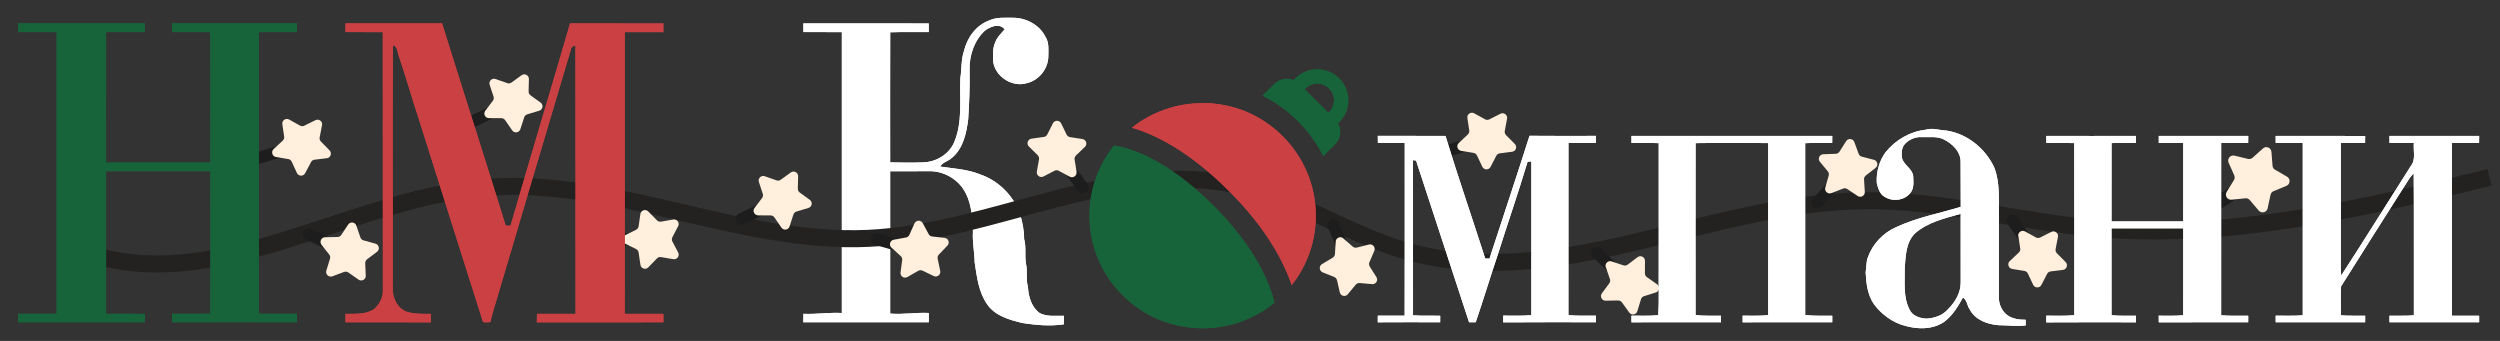 <svg width="110" height="15" viewBox="0 0 110 15" fill="none" xmlns="http://www.w3.org/2000/svg">
<rect x="0" y="0" width="110" height="15" fill="#333333" stroke="none"/>
<path d="M43.517 0.903C43.849 0.744 44.222 0.786 44.578 0.782C45.156 0.784 45.741 1.096 46.002 1.623C46.165 1.878 46.13 2.188 46.127 2.475C46.125 3.025 45.707 3.544 45.17 3.662C44.538 3.848 43.796 3.378 43.702 2.723C43.69 2.438 43.667 2.14 43.787 1.873C43.867 1.641 44.05 1.472 44.205 1.289C43.973 1.002 43.572 1.167 43.33 1.353C42.853 1.797 42.642 2.465 42.661 3.106C42.674 3.824 42.648 4.541 42.6 5.257C42.522 5.865 42.381 6.533 41.884 6.945C41.727 7.097 41.477 7.13 41.367 7.329C41.957 7.417 42.564 7.445 43.123 7.672C43.94 7.951 44.609 8.62 44.884 9.439C44.993 9.788 45.063 10.151 45.061 10.518C45.16 10.867 45.084 11.234 45.14 11.589C45.224 11.926 45.129 12.281 45.229 12.617C45.253 13.046 45.383 13.523 45.755 13.781C46.085 13.946 46.461 13.886 46.816 13.895C46.813 14.02 46.813 14.144 46.812 14.269C46.209 14.362 45.594 14.305 44.995 14.214C44.421 14.077 43.779 13.9 43.43 13.382C43.055 12.843 42.981 12.168 42.884 11.536C42.879 11.09 42.78 10.65 42.809 10.202C42.788 9.55 42.748 8.85 42.368 8.293C42.029 7.805 41.432 7.506 40.837 7.534C40.281 7.537 39.725 7.534 39.168 7.535C39.166 9.623 39.166 11.711 39.168 13.798C39.736 13.848 40.298 13.74 40.867 13.771C40.865 13.907 40.865 14.043 40.865 14.18C39.026 14.179 37.185 14.179 35.345 14.18C35.347 14.056 35.349 13.931 35.352 13.808C35.917 13.836 36.476 13.74 37.041 13.772C37.039 9.653 37.039 5.534 37.041 1.415C36.477 1.409 35.914 1.414 35.351 1.412C35.349 1.284 35.349 1.157 35.348 1.029C37.187 1.031 39.026 1.026 40.865 1.032C40.865 1.158 40.864 1.284 40.865 1.41C40.299 1.419 39.734 1.4 39.17 1.421C39.164 3.329 39.166 5.237 39.168 7.144C39.652 7.158 40.138 7.162 40.622 7.144C41.18 7.13 41.737 6.804 41.971 6.287C42.365 5.392 42.218 4.39 42.255 3.44C42.318 3.048 42.284 2.643 42.41 2.261C42.545 1.672 42.937 1.118 43.517 0.903Z" fill="white"/>
<path d="M43.517 0.903C43.849 0.744 44.222 0.786 44.578 0.782C45.156 0.784 45.741 1.096 46.002 1.623C46.165 1.878 46.13 2.188 46.127 2.475C46.125 3.025 45.707 3.544 45.17 3.662C44.538 3.848 43.796 3.378 43.702 2.723C43.69 2.438 43.667 2.14 43.787 1.873C43.867 1.641 44.05 1.472 44.205 1.289C43.973 1.002 43.572 1.167 43.33 1.353C42.853 1.797 42.642 2.465 42.661 3.106C42.674 3.824 42.648 4.541 42.6 5.257C42.522 5.865 42.381 6.533 41.884 6.945C41.727 7.097 41.477 7.13 41.367 7.329C41.957 7.417 42.564 7.445 43.123 7.672C43.94 7.951 44.609 8.62 44.884 9.439C44.993 9.788 45.063 10.151 45.061 10.518C45.16 10.867 45.084 11.234 45.14 11.589C45.224 11.926 45.129 12.281 45.229 12.617C45.253 13.046 45.383 13.523 45.755 13.781C46.085 13.946 46.461 13.886 46.816 13.895C46.813 14.02 46.813 14.144 46.812 14.269C46.209 14.362 45.594 14.305 44.995 14.214C44.421 14.077 43.779 13.9 43.43 13.382C43.055 12.843 42.981 12.168 42.884 11.536C42.879 11.09 42.78 10.65 42.809 10.202C42.788 9.55 42.748 8.85 42.368 8.293C42.029 7.805 41.432 7.506 40.837 7.534C40.281 7.537 39.725 7.534 39.168 7.535C39.166 9.623 39.166 11.711 39.168 13.798C39.736 13.848 40.298 13.74 40.867 13.771C40.865 13.907 40.865 14.043 40.865 14.18C39.026 14.179 37.185 14.179 35.345 14.18C35.347 14.056 35.349 13.931 35.352 13.808C35.917 13.836 36.476 13.74 37.041 13.772C37.039 9.653 37.039 5.534 37.041 1.415C36.477 1.409 35.914 1.414 35.351 1.412C35.349 1.284 35.349 1.157 35.348 1.029C37.187 1.031 39.026 1.026 40.865 1.032C40.865 1.158 40.864 1.284 40.865 1.41C40.299 1.419 39.734 1.4 39.17 1.421C39.164 3.329 39.166 5.237 39.168 7.144C39.652 7.158 40.138 7.162 40.622 7.144C41.18 7.13 41.737 6.804 41.971 6.287C42.365 5.392 42.218 4.39 42.255 3.44C42.318 3.048 42.284 2.643 42.41 2.261C42.545 1.672 42.937 1.118 43.517 0.903Z" fill="white"/>
<path d="M12.752 6.81L12.602 6.306L11.326 6.687C11.186 6.728 11.106 6.875 11.149 7.012C11.19 7.152 11.337 7.232 11.474 7.189L12.75 6.809L12.752 6.81Z" fill="#1E1D1D"/>
<g style="mix-blend-mode:screen">
<path d="M12.144 6.907L12.685 6.999C12.751 7.01 12.806 7.052 12.835 7.113L13.064 7.611C13.135 7.764 13.35 7.769 13.427 7.621L13.684 7.135C13.712 7.074 13.77 7.035 13.837 7.027L14.381 6.961C14.548 6.941 14.618 6.739 14.502 6.619L14.119 6.226C14.072 6.178 14.052 6.11 14.065 6.045L14.169 5.507C14.203 5.342 14.032 5.213 13.882 5.287L13.389 5.53C13.33 5.56 13.259 5.559 13.2 5.526L12.722 5.259C12.576 5.178 12.399 5.299 12.423 5.466L12.503 6.008C12.514 6.075 12.489 6.14 12.441 6.187L12.039 6.56C11.916 6.673 11.978 6.88 12.143 6.909L12.144 6.907Z" fill="#FFEFDC"/>
</g>
<path d="M3.633 11.059C9.327 13.135 15.265 8.771 21.303 8.256C26.987 7.772 32.503 10.751 38.2 10.488C43.727 10.231 49.099 6.938 54.495 8.156C57.092 8.742 59.361 10.329 61.922 11.057C68.453 12.912 75.192 8.926 81.981 8.832C85.433 8.784 88.814 9.749 92.253 10.052C98.07 10.565 103.868 9.182 109.543 7.808" stroke="#232221" stroke-width="0.75" stroke-miterlimit="10"/>
<path d="M14.662 11.103L14.887 10.628L13.682 10.06C13.552 9.998 13.394 10.054 13.333 10.184C13.271 10.315 13.327 10.473 13.458 10.534L14.662 11.103Z" fill="#1E1D1D"/>
<g style="mix-blend-mode:screen">
<path d="M14.145 10.769L14.485 11.199C14.528 11.251 14.539 11.32 14.52 11.383L14.359 11.908C14.309 12.069 14.466 12.215 14.624 12.158L15.139 11.965C15.2 11.942 15.271 11.952 15.325 11.988L15.774 12.303C15.913 12.399 16.101 12.298 16.093 12.129L16.07 11.581C16.068 11.514 16.097 11.45 16.151 11.41L16.589 11.08C16.723 10.978 16.683 10.769 16.522 10.722L15.993 10.575C15.93 10.557 15.878 10.509 15.857 10.446L15.678 9.927C15.624 9.768 15.411 9.741 15.319 9.881L15.016 10.338C14.979 10.394 14.918 10.428 14.85 10.428L14.303 10.438C14.136 10.44 14.043 10.634 14.147 10.767L14.145 10.769Z" fill="#FFEFDC"/>
</g>
<path d="M33.938 9.279L33.706 8.809L32.513 9.4C32.382 9.466 32.33 9.623 32.394 9.752C32.459 9.883 32.616 9.934 32.745 9.871L33.938 9.279Z" fill="#1E1D1D"/>
<g style="mix-blend-mode:screen">
<path d="M33.354 9.477H33.904C33.971 9.477 34.032 9.51 34.071 9.563L34.382 10.015C34.478 10.153 34.689 10.123 34.741 9.963L34.91 9.441C34.931 9.377 34.981 9.327 35.045 9.308L35.571 9.15C35.732 9.102 35.767 8.891 35.632 8.793L35.189 8.472C35.135 8.434 35.104 8.37 35.104 8.303L35.118 7.756C35.121 7.589 34.931 7.489 34.797 7.587L34.353 7.909C34.299 7.948 34.23 7.959 34.167 7.936L33.65 7.754C33.492 7.698 33.339 7.848 33.391 8.007L33.562 8.528C33.583 8.591 33.571 8.661 33.531 8.714L33.199 9.15C33.097 9.283 33.193 9.475 33.36 9.475L33.354 9.477Z" fill="#FFEFDC"/>
</g>
<path d="M22.09 5.001L21.858 4.531L20.665 5.122C20.534 5.188 20.483 5.345 20.546 5.474C20.611 5.604 20.769 5.656 20.897 5.593L22.09 5.001Z" fill="#1E1D1D"/>
<g style="mix-blend-mode:screen">
<path d="M21.508 5.199H22.058C22.125 5.199 22.186 5.232 22.225 5.286L22.536 5.737C22.632 5.875 22.843 5.845 22.895 5.685L23.064 5.163C23.086 5.099 23.136 5.049 23.199 5.03L23.725 4.872C23.887 4.824 23.921 4.613 23.787 4.515L23.343 4.194C23.289 4.156 23.259 4.093 23.259 4.025L23.272 3.478C23.276 3.311 23.086 3.211 22.951 3.309L22.507 3.631C22.453 3.67 22.384 3.681 22.321 3.658L21.804 3.476C21.647 3.42 21.493 3.57 21.545 3.729L21.716 4.25C21.737 4.313 21.726 4.383 21.685 4.436L21.353 4.872C21.251 5.005 21.347 5.199 21.514 5.197L21.508 5.199Z" fill="#FFEFDC"/>
</g>
<path d="M28.105 10.796V10.271L26.772 10.273C26.626 10.273 26.509 10.39 26.511 10.536C26.511 10.682 26.628 10.799 26.774 10.799H28.105V10.796Z" fill="#1E1D1D"/>
<g style="mix-blend-mode:screen">
<path d="M27.495 10.715L27.986 10.957C28.046 10.986 28.088 11.043 28.098 11.108L28.179 11.652C28.204 11.817 28.407 11.885 28.524 11.764L28.907 11.37C28.953 11.322 29.02 11.301 29.085 11.312L29.627 11.404C29.792 11.433 29.919 11.258 29.84 11.11L29.585 10.626C29.554 10.567 29.554 10.498 29.585 10.438L29.838 9.952C29.917 9.804 29.79 9.629 29.625 9.658L29.085 9.752C29.02 9.764 28.953 9.743 28.907 9.695L28.523 9.303C28.405 9.184 28.202 9.249 28.177 9.416L28.098 9.96C28.088 10.025 28.048 10.083 27.986 10.111L27.495 10.355C27.345 10.43 27.345 10.646 27.495 10.719V10.715Z" fill="#FFEFDC"/>
</g>
<path d="M39.789 11.142L39.933 10.637L38.652 10.272C38.512 10.231 38.368 10.312 38.327 10.452C38.287 10.592 38.368 10.737 38.508 10.777L39.789 11.142Z" fill="#1E1D1D"/>
<g style="mix-blend-mode:screen">
<path d="M39.225 10.898L39.632 11.267C39.682 11.311 39.705 11.378 39.697 11.444L39.624 11.987C39.601 12.154 39.78 12.273 39.926 12.189L40.402 11.916C40.46 11.883 40.531 11.88 40.59 11.908L41.084 12.145C41.236 12.218 41.405 12.085 41.37 11.92L41.257 11.384C41.244 11.319 41.263 11.251 41.309 11.203L41.687 10.806C41.803 10.685 41.73 10.483 41.562 10.466L41.017 10.406C40.952 10.399 40.892 10.36 40.861 10.3L40.6 9.818C40.519 9.67 40.306 9.678 40.237 9.832L40.012 10.333C39.985 10.395 39.93 10.437 39.864 10.45L39.325 10.548C39.159 10.579 39.1 10.785 39.225 10.898Z" fill="#FFEFDC"/>
</g>
<path d="M58.932 11.225L59.417 11.022L58.906 9.793C58.849 9.659 58.697 9.595 58.563 9.652C58.429 9.708 58.365 9.86 58.421 9.994L58.933 11.223L58.932 11.225Z" fill="#1E1D1D"/>
<g style="mix-blend-mode:screen">
<path d="M58.773 10.631L58.737 11.179C58.732 11.245 58.696 11.305 58.638 11.339L58.168 11.621C58.024 11.707 58.042 11.922 58.197 11.984L58.706 12.187C58.768 12.213 58.813 12.265 58.829 12.33L58.951 12.864C58.989 13.028 59.197 13.078 59.303 12.947L59.653 12.525C59.696 12.475 59.761 12.448 59.828 12.453L60.373 12.502C60.54 12.518 60.652 12.334 60.562 12.192L60.269 11.728C60.234 11.671 60.228 11.602 60.254 11.54L60.47 11.035C60.535 10.881 60.397 10.719 60.234 10.759L59.702 10.894C59.637 10.91 59.569 10.894 59.519 10.85L59.105 10.489C58.979 10.378 58.782 10.462 58.77 10.628L58.773 10.631Z" fill="#FFEFDC"/>
</g>
<path d="M71.035 12.249L71.403 11.874L70.456 10.939C70.353 10.837 70.188 10.837 70.086 10.941C69.984 11.045 69.984 11.21 70.088 11.312L71.035 12.247V12.249Z" fill="#1E1D1D"/>
<g style="mix-blend-mode:screen">
<path d="M70.658 11.761L70.837 12.28C70.858 12.343 70.848 12.412 70.808 12.466L70.483 12.908C70.383 13.043 70.483 13.235 70.65 13.231L71.198 13.221C71.265 13.221 71.327 13.252 71.367 13.306L71.686 13.751C71.784 13.888 71.995 13.853 72.043 13.692L72.203 13.167C72.222 13.104 72.272 13.054 72.335 13.033L72.858 12.868C73.017 12.818 73.05 12.604 72.912 12.508L72.462 12.193C72.408 12.155 72.376 12.094 72.376 12.026L72.379 11.477C72.379 11.31 72.189 11.214 72.055 11.314L71.617 11.644C71.563 11.684 71.494 11.696 71.43 11.675L70.91 11.502C70.75 11.448 70.6 11.602 70.654 11.759L70.658 11.761Z" fill="#FFEFDC"/>
</g>
<path d="M64.903 6.539L64.749 6.038L63.475 6.428C63.337 6.47 63.258 6.618 63.301 6.756C63.343 6.894 63.491 6.973 63.629 6.931L64.903 6.541V6.539Z" fill="#1E1D1D"/>
<g style="mix-blend-mode:screen">
<path d="M64.296 6.639L64.838 6.727C64.903 6.739 64.96 6.781 64.987 6.841L65.222 7.336C65.293 7.488 65.508 7.492 65.585 7.342L65.837 6.854C65.867 6.795 65.925 6.754 65.99 6.747L66.534 6.677C66.701 6.656 66.77 6.453 66.651 6.333L66.265 5.944C66.219 5.895 66.198 5.828 66.209 5.763L66.311 5.223C66.342 5.058 66.171 4.929 66.021 5.004L65.531 5.252C65.472 5.283 65.4 5.281 65.343 5.248L64.862 4.985C64.715 4.904 64.54 5.027 64.565 5.194L64.647 5.736C64.657 5.801 64.634 5.869 64.586 5.915L64.186 6.291C64.063 6.406 64.127 6.612 64.292 6.639H64.296Z" fill="#FFEFDC"/>
</g>
<path d="M81.053 8.1L80.665 7.748L79.77 8.734C79.673 8.841 79.681 9.009 79.788 9.106C79.895 9.203 80.062 9.195 80.16 9.088L81.055 8.101L81.053 8.1Z" fill="#1E1D1D"/>
<g style="mix-blend-mode:screen">
<path d="M80.584 8.498L81.095 8.297C81.157 8.273 81.228 8.28 81.281 8.317L81.736 8.623C81.875 8.717 82.062 8.611 82.051 8.443L82.018 7.895C82.014 7.828 82.043 7.763 82.095 7.723L82.527 7.386C82.659 7.282 82.615 7.072 82.451 7.031L81.92 6.893C81.856 6.875 81.803 6.828 81.78 6.766L81.591 6.25C81.533 6.093 81.32 6.07 81.23 6.211L80.936 6.674C80.9 6.731 80.838 6.766 80.772 6.767L80.225 6.787C80.056 6.793 79.969 6.988 80.075 7.117L80.425 7.54C80.466 7.591 80.481 7.66 80.463 7.725L80.313 8.253C80.266 8.414 80.426 8.559 80.581 8.497L80.584 8.498Z" fill="#FFEFDC"/>
</g>
<path d="M89.091 10.938L89.522 10.637L88.758 9.545C88.675 9.427 88.512 9.398 88.392 9.48C88.274 9.563 88.245 9.727 88.327 9.847L89.091 10.938Z" fill="#1E1D1D"/>
<g style="mix-blend-mode:screen">
<path d="M88.808 10.392L88.89 10.934C88.901 10.999 88.876 11.066 88.829 11.111L88.43 11.486C88.306 11.601 88.37 11.806 88.535 11.833L89.076 11.922C89.141 11.933 89.197 11.976 89.226 12.035L89.459 12.531C89.53 12.682 89.744 12.686 89.822 12.538L90.072 12.051C90.102 11.991 90.16 11.951 90.226 11.943L90.769 11.875C90.936 11.854 91.006 11.651 90.888 11.53L90.501 11.141C90.454 11.094 90.434 11.026 90.447 10.96L90.55 10.421C90.581 10.257 90.41 10.127 90.259 10.203L89.769 10.45C89.709 10.48 89.639 10.478 89.58 10.447L89.1 10.182C88.953 10.102 88.777 10.225 88.802 10.391L88.808 10.392Z" fill="#FFEFDC"/>
</g>
<path d="M98.809 8.502L98.497 8.006L97.243 8.795C97.106 8.88 97.065 9.062 97.151 9.199C97.236 9.335 97.418 9.376 97.555 9.291L98.809 8.502Z" fill="#1E1D1D"/>
<g style="mix-blend-mode:screen">
<path d="M98.187 8.787L98.794 8.725C98.867 8.716 98.942 8.746 98.989 8.802L99.384 9.265C99.506 9.406 99.737 9.349 99.775 9.167L99.903 8.571C99.918 8.498 99.97 8.438 100.038 8.411L100.602 8.178C100.775 8.107 100.79 7.868 100.63 7.774L100.102 7.468C100.038 7.432 99.995 7.366 99.991 7.291L99.944 6.682C99.929 6.496 99.709 6.406 99.57 6.532L99.115 6.94C99.059 6.989 98.984 7.009 98.912 6.992L98.318 6.848C98.136 6.806 97.984 6.987 98.059 7.158L98.307 7.716C98.337 7.784 98.332 7.861 98.292 7.925L97.974 8.445C97.875 8.603 98.003 8.806 98.189 8.787H98.187Z" fill="#FFEFDC"/>
</g>
<path d="M47.082 7.02L46.654 7.325L47.428 8.408C47.512 8.525 47.677 8.554 47.795 8.468C47.913 8.384 47.941 8.219 47.855 8.101L47.079 7.02L47.082 7.02Z" fill="#1E1D1D"/>
<g style="mix-blend-mode:screen">
<path d="M47.371 7.563L47.282 7.023C47.272 6.957 47.295 6.89 47.341 6.843L47.736 6.463C47.858 6.347 47.792 6.142 47.626 6.117L47.084 6.034C47.018 6.026 46.962 5.982 46.931 5.923L46.691 5.429C46.618 5.278 46.404 5.277 46.328 5.425L46.082 5.915C46.053 5.975 45.995 6.016 45.928 6.025L45.385 6.101C45.22 6.124 45.151 6.328 45.27 6.445L45.66 6.83C45.706 6.876 45.729 6.944 45.717 7.01L45.621 7.55C45.592 7.715 45.765 7.843 45.912 7.765L46.399 7.513C46.458 7.483 46.529 7.483 46.587 7.516L47.07 7.775C47.219 7.853 47.393 7.73 47.365 7.563L47.371 7.563Z" fill="#FFEFDC"/>
</g>
<path d="M0.79 1.028C2.65 1.03 4.509 1.027 6.368 1.03C6.367 1.156 6.367 1.284 6.367 1.411C5.801 1.411 5.234 1.411 4.668 1.411C4.668 3.325 4.67 5.239 4.667 7.153C6.196 7.148 7.725 7.158 9.255 7.148C9.26 5.238 9.262 3.326 9.254 1.416C8.692 1.406 8.13 1.413 7.568 1.412C7.569 1.284 7.569 1.156 7.569 1.028C9.4 1.029 11.231 1.03 13.062 1.028C13.061 1.155 13.061 1.283 13.062 1.411C12.503 1.413 11.944 1.405 11.386 1.416C11.383 5.544 11.384 9.673 11.386 13.802C11.944 13.814 12.503 13.805 13.061 13.807C13.061 13.931 13.061 14.056 13.063 14.181C11.232 14.176 9.4 14.177 7.568 14.181C7.569 14.056 7.569 13.931 7.569 13.807C8.131 13.805 8.693 13.813 9.255 13.802C9.262 11.713 9.258 9.624 9.257 7.534C7.727 7.533 6.197 7.536 4.667 7.533C4.669 9.624 4.669 11.716 4.667 13.808C5.233 13.807 5.8 13.807 6.367 13.809C6.367 13.931 6.368 14.056 6.369 14.179C4.509 14.177 2.65 14.178 0.791 14.179C0.793 14.055 0.794 13.931 0.795 13.807C1.361 13.806 1.926 13.811 2.492 13.805C2.49 9.675 2.49 5.544 2.492 1.414C1.926 1.407 1.361 1.414 0.796 1.41C0.794 1.283 0.793 1.155 0.79 1.028Z" fill="#17643A"/>
<path d="M0.79 1.028C2.65 1.03 4.509 1.027 6.368 1.03C6.367 1.156 6.367 1.284 6.367 1.411C5.801 1.411 5.234 1.411 4.668 1.411C4.668 3.325 4.67 5.239 4.667 7.153C6.196 7.148 7.725 7.158 9.255 7.148C9.26 5.238 9.262 3.326 9.254 1.416C8.692 1.406 8.13 1.413 7.568 1.412C7.569 1.284 7.569 1.156 7.569 1.028C9.4 1.029 11.231 1.03 13.062 1.028C13.061 1.155 13.061 1.283 13.062 1.411C12.503 1.413 11.944 1.405 11.386 1.416C11.383 5.544 11.384 9.673 11.386 13.802C11.944 13.814 12.503 13.805 13.061 13.807C13.061 13.931 13.061 14.056 13.063 14.181C11.232 14.176 9.4 14.177 7.568 14.181C7.569 14.056 7.569 13.931 7.569 13.807C8.131 13.805 8.693 13.813 9.255 13.802C9.262 11.713 9.258 9.624 9.257 7.534C7.727 7.533 6.197 7.536 4.667 7.533C4.669 9.624 4.669 11.716 4.667 13.808C5.233 13.807 5.8 13.807 6.367 13.809C6.367 13.931 6.368 14.056 6.369 14.179C4.509 14.177 2.65 14.178 0.791 14.179C0.793 14.055 0.794 13.931 0.795 13.807C1.361 13.806 1.926 13.811 2.492 13.805C2.49 9.675 2.49 5.544 2.492 1.414C1.926 1.407 1.361 1.414 0.796 1.41C0.794 1.283 0.793 1.155 0.79 1.028Z" fill="#17643A"/>
<path d="M15.198 1.029C16.616 1.03 18.033 1.033 19.45 1.028C20.376 3.997 21.332 6.958 22.252 9.929C22.322 9.929 22.393 9.929 22.464 9.93C23.324 6.959 24.219 3.999 25.084 1.03C26.453 1.032 27.821 1.029 29.19 1.032C29.189 1.158 29.189 1.285 29.189 1.413C28.622 1.413 28.056 1.413 27.49 1.413C27.489 5.545 27.491 9.678 27.488 13.811C28.055 13.809 28.622 13.81 29.189 13.81C29.189 13.934 29.189 14.058 29.19 14.181C27.334 14.18 25.477 14.178 23.62 14.182C23.624 14.058 23.625 13.933 23.627 13.809C24.192 13.812 24.759 13.808 25.325 13.81C25.32 9.87 25.33 5.929 25.32 1.989C25.236 2.032 25.124 2.058 25.121 2.172C24.068 5.717 23.011 9.26 21.965 12.807C21.832 13.262 21.682 13.713 21.576 14.175C21.468 14.165 21.347 14.216 21.25 14.157C20.333 11.256 19.406 8.358 18.497 5.454C18.169 4.464 17.885 3.461 17.551 2.474C17.482 2.299 17.506 2.055 17.291 1.989C17.265 5.552 17.288 9.117 17.28 12.681C17.262 13.11 17.491 13.578 17.914 13.725C18.253 13.819 18.608 13.814 18.957 13.809C18.956 13.933 18.957 14.058 18.959 14.183C17.706 14.177 16.453 14.181 15.2 14.181C15.2 14.058 15.201 13.934 15.201 13.811C15.623 13.8 16.098 13.852 16.462 13.597C16.684 13.4 16.851 13.113 16.846 12.81C16.843 9.011 16.848 5.212 16.843 1.414C16.296 1.411 15.749 1.415 15.203 1.411C15.201 1.284 15.2 1.156 15.198 1.029Z" fill="#CB4042"/>
<path d="M15.198 1.029C16.616 1.03 18.033 1.033 19.45 1.028C20.376 3.997 21.332 6.958 22.252 9.929C22.322 9.929 22.393 9.929 22.464 9.93C23.324 6.959 24.219 3.999 25.084 1.03C26.453 1.032 27.821 1.029 29.19 1.032C29.189 1.158 29.189 1.285 29.189 1.413C28.622 1.413 28.056 1.413 27.49 1.413C27.489 5.545 27.491 9.678 27.488 13.811C28.055 13.809 28.622 13.81 29.189 13.81C29.189 13.934 29.189 14.058 29.19 14.181C27.334 14.18 25.477 14.178 23.62 14.182C23.624 14.058 23.625 13.933 23.627 13.809C24.192 13.812 24.759 13.808 25.325 13.81C25.32 9.87 25.33 5.929 25.32 1.989C25.236 2.032 25.124 2.058 25.121 2.172C24.068 5.717 23.011 9.26 21.965 12.807C21.832 13.262 21.682 13.713 21.576 14.175C21.468 14.165 21.347 14.216 21.25 14.157C20.333 11.256 19.406 8.358 18.497 5.454C18.169 4.464 17.885 3.461 17.551 2.474C17.482 2.299 17.506 2.055 17.291 1.989C17.265 5.552 17.288 9.117 17.28 12.681C17.262 13.11 17.491 13.578 17.914 13.725C18.253 13.819 18.608 13.814 18.957 13.809C18.956 13.933 18.957 14.058 18.959 14.183C17.706 14.177 16.453 14.181 15.2 14.181C15.2 14.058 15.201 13.934 15.201 13.811C15.623 13.8 16.098 13.852 16.462 13.597C16.684 13.4 16.851 13.113 16.846 12.81C16.843 9.011 16.848 5.212 16.843 1.414C16.296 1.411 15.749 1.415 15.203 1.411C15.201 1.284 15.2 1.156 15.198 1.029Z" fill="#CB4042"/>
<path d="M84.732 5.708C85.036 5.612 85.341 5.736 85.647 5.745C86.559 5.884 87.358 6.536 87.744 7.364C88.011 8.047 87.941 8.792 87.95 9.509C87.949 10.694 87.95 11.878 87.949 13.063C87.941 13.357 88.063 13.655 88.292 13.844C88.525 14.031 88.838 14.071 89.129 14.07C89.129 14.152 89.13 14.234 89.133 14.316C88.734 14.372 88.335 14.307 87.937 14.309C87.447 14.271 86.911 14.079 86.671 13.618C86.548 13.452 86.555 13.204 86.369 13.091C86.145 13.497 85.899 13.913 85.511 14.183C85.005 14.509 84.36 14.492 83.802 14.33C83.263 14.185 82.796 13.835 82.461 13.395C82.171 12.983 82.112 12.468 82.088 11.98C82.132 11.76 82.103 11.528 82.188 11.318C82.396 10.732 82.857 10.247 83.425 9.997C84.33 9.575 85.321 9.39 86.272 9.1C86.264 8.433 86.275 7.767 86.266 7.1C86.263 6.662 85.905 6.331 85.543 6.142C85.243 5.983 84.896 6.047 84.572 6.034C84.289 6.01 84.003 6.132 83.813 6.337C83.66 6.506 83.66 6.75 83.69 6.962C83.776 7.271 84.133 7.414 84.18 7.738C84.189 7.992 84.23 8.278 84.057 8.49C83.802 8.816 83.291 8.886 82.943 8.671C82.709 8.554 82.632 8.28 82.578 8.045C82.548 7.57 82.686 7.077 82.97 6.693C83.404 6.156 84.043 5.784 84.732 5.708ZM84.258 10.271C83.858 10.669 83.851 11.262 83.808 11.788C83.821 12.398 83.728 13.051 84.017 13.615C84.141 13.902 84.477 14.007 84.766 14.02C85.108 13.999 85.472 13.884 85.703 13.615C86.02 13.302 86.274 12.886 86.27 12.427C86.27 11.421 86.271 10.416 86.269 9.41C85.569 9.606 84.818 9.775 84.258 10.271Z" fill="white"/>
<path d="M84.732 5.708C85.036 5.612 85.341 5.736 85.647 5.745C86.559 5.884 87.358 6.536 87.744 7.364C88.011 8.047 87.941 8.792 87.95 9.509C87.949 10.694 87.95 11.878 87.949 13.063C87.941 13.357 88.063 13.655 88.292 13.844C88.525 14.031 88.838 14.071 89.129 14.07C89.129 14.152 89.13 14.234 89.133 14.316C88.734 14.372 88.335 14.307 87.937 14.309C87.447 14.271 86.911 14.079 86.671 13.618C86.548 13.452 86.555 13.204 86.369 13.091C86.145 13.497 85.899 13.913 85.511 14.183C85.005 14.509 84.36 14.492 83.802 14.33C83.263 14.185 82.796 13.835 82.461 13.395C82.171 12.983 82.112 12.468 82.088 11.98C82.132 11.76 82.103 11.528 82.188 11.318C82.396 10.732 82.857 10.247 83.425 9.997C84.33 9.575 85.321 9.39 86.272 9.1C86.264 8.433 86.275 7.767 86.266 7.1C86.263 6.662 85.905 6.331 85.543 6.142C85.243 5.983 84.896 6.047 84.572 6.034C84.289 6.01 84.003 6.132 83.813 6.337C83.66 6.506 83.66 6.75 83.69 6.962C83.776 7.271 84.133 7.414 84.18 7.738C84.189 7.992 84.23 8.278 84.057 8.49C83.802 8.816 83.291 8.886 82.943 8.671C82.709 8.554 82.632 8.28 82.578 8.045C82.548 7.57 82.686 7.077 82.97 6.693C83.404 6.156 84.043 5.784 84.732 5.708ZM84.258 10.271C83.858 10.669 83.851 11.262 83.808 11.788C83.821 12.398 83.728 13.051 84.017 13.615C84.141 13.902 84.477 14.007 84.766 14.02C85.108 13.999 85.472 13.884 85.703 13.615C86.02 13.302 86.274 12.886 86.27 12.427C86.27 11.421 86.271 10.416 86.269 9.41C85.569 9.606 84.818 9.775 84.258 10.271Z" fill="white"/>
<path d="M60.623 5.979C61.616 5.981 62.609 5.979 63.602 5.98C64.153 7.787 64.772 9.574 65.349 11.374C65.411 11.375 65.474 11.377 65.537 11.379C66.123 9.577 66.726 7.78 67.299 5.975C68.273 5.986 69.246 5.979 70.22 5.979C70.218 6.081 70.216 6.184 70.216 6.287C69.814 6.292 69.413 6.284 69.012 6.292C69.008 8.817 69.011 11.342 69.01 13.866C69.412 13.905 69.816 13.884 70.22 13.889C70.218 13.985 70.217 14.082 70.218 14.179C68.859 14.181 67.5 14.172 66.141 14.184C66.143 14.084 66.143 13.985 66.143 13.887C66.555 13.887 66.968 13.905 67.379 13.866C67.383 11.611 67.382 9.355 67.379 7.1C67.337 7.104 67.255 7.113 67.214 7.117C66.8 8.499 66.325 9.861 65.892 11.237C65.562 12.215 65.265 13.203 64.931 14.179C64.832 14.179 64.736 14.179 64.639 14.179C63.855 11.809 63.09 9.433 62.306 7.063C62.272 7.06 62.206 7.052 62.172 7.048C62.175 9.323 62.173 11.598 62.173 13.873C62.571 13.905 62.97 13.882 63.37 13.891C63.368 13.987 63.368 14.084 63.368 14.18C62.452 14.178 61.537 14.175 60.622 14.182C60.622 14.084 60.623 13.986 60.623 13.889C61.017 13.89 61.411 13.888 61.805 13.89C61.812 11.356 61.806 8.822 61.808 6.288C61.414 6.289 61.02 6.287 60.627 6.289C60.624 6.185 60.623 6.083 60.623 5.979Z" fill="white"/>
<path d="M60.623 5.979C61.616 5.981 62.609 5.979 63.602 5.98C64.153 7.787 64.772 9.574 65.349 11.374C65.411 11.375 65.474 11.377 65.537 11.379C66.123 9.577 66.726 7.78 67.299 5.975C68.273 5.986 69.246 5.979 70.22 5.979C70.218 6.081 70.216 6.184 70.216 6.287C69.814 6.292 69.413 6.284 69.012 6.292C69.008 8.817 69.011 11.342 69.01 13.866C69.412 13.905 69.816 13.884 70.22 13.889C70.218 13.985 70.217 14.082 70.218 14.179C68.859 14.181 67.5 14.172 66.141 14.184C66.143 14.084 66.143 13.985 66.143 13.887C66.555 13.887 66.968 13.905 67.379 13.866C67.383 11.611 67.382 9.355 67.379 7.1C67.337 7.104 67.255 7.113 67.214 7.117C66.8 8.499 66.325 9.861 65.892 11.237C65.562 12.215 65.265 13.203 64.931 14.179C64.832 14.179 64.736 14.179 64.639 14.179C63.855 11.809 63.09 9.433 62.306 7.063C62.272 7.06 62.206 7.052 62.172 7.048C62.175 9.323 62.173 11.598 62.173 13.873C62.571 13.905 62.97 13.882 63.37 13.891C63.368 13.987 63.368 14.084 63.368 14.18C62.452 14.178 61.537 14.175 60.622 14.182C60.622 14.084 60.623 13.986 60.623 13.889C61.017 13.89 61.411 13.888 61.805 13.89C61.812 11.356 61.806 8.822 61.808 6.288C61.414 6.289 61.02 6.287 60.627 6.289C60.624 6.185 60.623 6.083 60.623 5.979Z" fill="white"/>
<path d="M71.784 5.98C74.73 5.982 77.675 5.98 80.62 5.982C80.618 6.084 80.617 6.187 80.617 6.29C80.221 6.294 79.824 6.279 79.429 6.3C79.427 8.82 79.427 11.34 79.429 13.861C79.824 13.911 80.223 13.884 80.62 13.891C80.619 13.987 80.619 14.083 80.62 14.18C79.305 14.18 77.991 14.176 76.676 14.182C76.676 14.085 76.676 13.987 76.676 13.89C77.052 13.886 77.428 13.906 77.802 13.867C77.801 11.343 77.802 8.818 77.801 6.295C76.736 6.288 75.671 6.282 74.606 6.298C74.601 8.819 74.604 11.341 74.605 13.863C74.975 13.908 75.35 13.884 75.723 13.893C75.721 13.988 75.721 14.084 75.722 14.18C74.409 14.18 73.097 14.176 71.785 14.182C71.785 14.084 71.784 13.986 71.783 13.889C72.176 13.887 72.57 13.906 72.963 13.869C73.005 13.22 72.972 12.568 72.983 11.918C72.983 10.044 72.982 8.172 72.983 6.299C72.584 6.281 72.184 6.29 71.786 6.292C71.785 6.188 71.785 6.084 71.784 5.98Z" fill="white"/>
<path d="M71.784 5.98C74.73 5.982 77.675 5.98 80.62 5.982C80.618 6.084 80.617 6.187 80.617 6.29C80.221 6.294 79.824 6.279 79.429 6.3C79.427 8.82 79.427 11.34 79.429 13.861C79.824 13.911 80.223 13.884 80.62 13.891C80.619 13.987 80.619 14.083 80.62 14.18C79.305 14.18 77.991 14.176 76.676 14.182C76.676 14.085 76.676 13.987 76.676 13.89C77.052 13.886 77.428 13.906 77.802 13.867C77.801 11.343 77.802 8.818 77.801 6.295C76.736 6.288 75.671 6.282 74.606 6.298C74.601 8.819 74.604 11.341 74.605 13.863C74.975 13.908 75.35 13.884 75.723 13.893C75.721 13.988 75.721 14.084 75.722 14.18C74.409 14.18 73.097 14.176 71.785 14.182C71.785 14.084 71.784 13.986 71.783 13.889C72.176 13.887 72.57 13.906 72.963 13.869C73.005 13.22 72.972 12.568 72.983 11.918C72.983 10.044 72.982 8.172 72.983 6.299C72.584 6.281 72.184 6.29 71.786 6.292C71.785 6.188 71.785 6.084 71.784 5.98Z" fill="white"/>
<path d="M58.925 5.375C59.184 5.118 59.326 4.777 59.326 4.413C59.326 4.05 59.184 3.708 58.925 3.451C58.667 3.195 58.323 3.053 57.958 3.053C57.593 3.053 57.25 3.194 56.991 3.451C56.966 3.477 56.943 3.502 56.92 3.529C56.637 3.411 56.298 3.467 56.068 3.697L55.552 4.21C56.112 4.487 56.638 4.857 57.105 5.322C57.572 5.786 57.945 6.309 58.223 6.866L58.739 6.353C58.885 6.207 58.968 6.01 58.968 5.804C58.968 5.671 58.933 5.542 58.87 5.428C58.888 5.411 58.907 5.393 58.925 5.375ZM58.48 4.932C58.469 4.943 58.458 4.954 58.446 4.964L57.405 3.928C57.415 3.917 57.425 3.905 57.436 3.894C57.576 3.755 57.761 3.679 57.958 3.679C58.155 3.679 58.341 3.755 58.48 3.894C58.62 4.033 58.696 4.217 58.696 4.413C58.697 4.609 58.62 4.794 58.48 4.932Z" fill="#17643A"/>
<path d="M52.909 4.535V4.539C51.773 4.539 50.684 4.918 49.805 5.62C50.811 5.911 52.291 6.628 54.041 8.369C55.719 10.038 56.486 11.511 56.835 12.545C57.522 11.676 57.895 10.611 57.895 9.489C57.895 8.166 57.37 6.922 56.43 5.986C55.491 5.052 54.257 4.536 52.909 4.535Z" fill="#CB4042"/>
<path d="M49.02 6.403C48.318 7.277 47.936 8.354 47.936 9.489C47.936 10.812 48.454 12.056 49.395 12.992C50.335 13.928 51.586 14.443 52.916 14.443C54.082 14.443 55.187 14.047 56.076 13.318C55.867 12.454 55.241 10.889 53.375 9.032C51.357 7.025 49.783 6.524 49.02 6.403Z" fill="#17643A"/>
<path d="M58.925 5.375C59.184 5.118 59.326 4.777 59.326 4.413C59.326 4.05 59.184 3.708 58.925 3.451C58.667 3.195 58.323 3.053 57.958 3.053C57.593 3.053 57.25 3.194 56.991 3.451C56.966 3.477 56.943 3.502 56.92 3.529C56.637 3.411 56.298 3.467 56.068 3.697L55.552 4.21C56.112 4.487 56.638 4.857 57.105 5.322C57.572 5.786 57.945 6.309 58.223 6.866L58.739 6.353C58.885 6.207 58.968 6.01 58.968 5.804C58.968 5.671 58.933 5.542 58.87 5.428C58.888 5.411 58.907 5.393 58.925 5.375ZM58.48 4.932C58.469 4.943 58.458 4.954 58.446 4.964L57.405 3.928C57.415 3.917 57.425 3.905 57.436 3.894C57.576 3.755 57.761 3.679 57.958 3.679C58.155 3.679 58.341 3.755 58.48 3.894C58.62 4.033 58.696 4.217 58.696 4.413C58.697 4.609 58.62 4.794 58.48 4.932Z" fill="#17643A"/>
<path d="M52.909 4.535V4.539C51.773 4.539 50.684 4.918 49.805 5.62C50.811 5.911 52.291 6.628 54.041 8.369C55.719 10.038 56.486 11.511 56.835 12.545C57.522 11.676 57.895 10.611 57.895 9.489C57.895 8.166 57.37 6.922 56.43 5.986C55.491 5.052 54.257 4.536 52.909 4.535Z" fill="#CB4042"/>
<path d="M49.02 6.403C48.318 7.277 47.936 8.354 47.936 9.489C47.936 10.812 48.454 12.056 49.395 12.992C50.335 13.928 51.586 14.443 52.916 14.443C54.082 14.443 55.187 14.047 56.076 13.318C55.867 12.454 55.241 10.889 53.375 9.032C51.357 7.025 49.783 6.524 49.02 6.403Z" fill="#17643A"/>
<path d="M90.036 5.98C91.351 5.985 92.665 5.982 93.979 5.981C93.978 6.084 93.978 6.186 93.98 6.29C93.623 6.293 93.265 6.288 92.908 6.294C92.904 7.444 92.907 8.593 92.907 9.743C93.959 9.743 95.01 9.745 96.062 9.742C96.061 8.592 96.06 7.442 96.063 6.292C95.704 6.29 95.345 6.289 94.986 6.292C94.985 6.188 94.985 6.084 94.985 5.98C96.298 5.984 97.611 5.984 98.924 5.98C98.921 6.083 98.919 6.186 98.919 6.289C98.524 6.293 98.128 6.289 97.732 6.292C97.73 8.819 97.732 11.346 97.731 13.873C98.127 13.907 98.526 13.887 98.922 13.891C98.921 13.988 98.92 14.085 98.921 14.181C97.609 14.181 96.298 14.178 94.986 14.184C94.985 14.085 94.983 13.988 94.983 13.89C95.343 13.89 95.703 13.905 96.062 13.87C96.062 12.596 96.059 11.322 96.063 10.048C95.011 10.046 93.958 10.05 92.906 10.046C92.908 11.321 92.905 12.595 92.907 13.87C93.263 13.904 93.623 13.889 93.98 13.892C93.979 13.988 93.979 14.085 93.981 14.182C92.666 14.181 91.351 14.176 90.036 14.185C90.036 14.086 90.036 13.988 90.037 13.889C90.447 13.889 90.859 13.907 91.269 13.868C91.269 11.344 91.273 8.82 91.267 6.295C90.858 6.287 90.449 6.292 90.04 6.292C90.037 6.188 90.037 6.084 90.036 5.98Z" fill="white"/>
<path d="M90.036 5.98C91.351 5.985 92.665 5.982 93.979 5.981C93.978 6.084 93.978 6.186 93.98 6.29C93.623 6.293 93.265 6.288 92.908 6.294C92.904 7.444 92.907 8.593 92.907 9.743C93.959 9.743 95.01 9.745 96.062 9.742C96.061 8.592 96.06 7.442 96.063 6.292C95.704 6.29 95.345 6.289 94.986 6.292C94.985 6.188 94.985 6.084 94.985 5.98C96.298 5.984 97.611 5.984 98.924 5.98C98.921 6.083 98.919 6.186 98.919 6.289C98.524 6.293 98.128 6.289 97.732 6.292C97.73 8.819 97.732 11.346 97.731 13.873C98.127 13.907 98.526 13.887 98.922 13.891C98.921 13.988 98.92 14.085 98.921 14.181C97.609 14.181 96.298 14.178 94.986 14.184C94.985 14.085 94.983 13.988 94.983 13.89C95.343 13.89 95.703 13.905 96.062 13.87C96.062 12.596 96.059 11.322 96.063 10.048C95.011 10.046 93.958 10.05 92.906 10.046C92.908 11.321 92.905 12.595 92.907 13.87C93.263 13.904 93.623 13.889 93.98 13.892C93.979 13.988 93.979 14.085 93.981 14.182C92.666 14.181 91.351 14.176 90.036 14.185C90.036 14.086 90.036 13.988 90.037 13.889C90.447 13.889 90.859 13.907 91.269 13.868C91.269 11.344 91.273 8.82 91.267 6.295C90.858 6.287 90.449 6.292 90.04 6.292C90.037 6.188 90.037 6.084 90.036 5.98Z" fill="white"/>
<path d="M100.129 5.98C101.442 5.984 102.755 5.977 104.068 5.984C104.066 6.086 104.064 6.188 104.064 6.29C103.708 6.288 103.353 6.29 102.998 6.289C102.998 7.996 102.998 9.703 102.998 11.411C102.999 11.648 102.988 11.886 103.013 12.123C104.053 10.527 105.053 8.905 106.079 7.299C106.309 7.012 106.174 6.626 106.21 6.29C105.852 6.289 105.495 6.289 105.137 6.29C105.136 6.186 105.137 6.084 105.137 5.98C106.453 5.981 107.768 5.982 109.083 5.98C109.08 6.082 109.079 6.185 109.08 6.288C108.682 6.291 108.283 6.289 107.885 6.289C107.886 8.824 107.885 11.357 107.886 13.892C108.284 13.889 108.683 13.891 109.082 13.891C109.08 13.988 109.081 14.085 109.083 14.181C107.768 14.178 106.452 14.179 105.137 14.18C105.136 14.084 105.136 13.987 105.136 13.891C105.494 13.886 105.853 13.904 106.21 13.873C106.204 11.794 106.219 9.715 106.203 7.636C106.04 7.771 105.949 7.963 105.833 8.134C104.891 9.622 103.942 11.106 103.008 12.599C102.982 13.023 103.006 13.449 102.998 13.873C103.353 13.905 103.711 13.884 104.068 13.892C104.065 13.988 104.065 14.085 104.067 14.181C102.754 14.178 101.443 14.178 100.131 14.181C100.129 14.083 100.129 13.986 100.129 13.889C100.526 13.886 100.924 13.905 101.321 13.873C101.322 11.346 101.321 8.818 101.321 6.291C100.924 6.288 100.528 6.288 100.131 6.291C100.131 6.187 100.129 6.084 100.129 5.98Z" fill="white"/>
<path d="M100.129 5.98C101.442 5.984 102.755 5.977 104.068 5.984C104.066 6.086 104.064 6.188 104.064 6.29C103.708 6.288 103.353 6.29 102.998 6.289C102.998 7.996 102.998 9.703 102.998 11.411C102.999 11.648 102.988 11.886 103.013 12.123C104.053 10.527 105.053 8.905 106.079 7.299C106.309 7.012 106.174 6.626 106.21 6.29C105.852 6.289 105.495 6.289 105.137 6.29C105.136 6.186 105.137 6.084 105.137 5.98C106.453 5.981 107.768 5.982 109.083 5.98C109.08 6.082 109.079 6.185 109.08 6.288C108.682 6.291 108.283 6.289 107.885 6.289C107.886 8.824 107.885 11.357 107.886 13.892C108.284 13.889 108.683 13.891 109.082 13.891C109.08 13.988 109.081 14.085 109.083 14.181C107.768 14.178 106.452 14.179 105.137 14.18C105.136 14.084 105.136 13.987 105.136 13.891C105.494 13.886 105.853 13.904 106.21 13.873C106.204 11.794 106.219 9.715 106.203 7.636C106.04 7.771 105.949 7.963 105.833 8.134C104.891 9.622 103.942 11.106 103.008 12.599C102.982 13.023 103.006 13.449 102.998 13.873C103.353 13.905 103.711 13.884 104.068 13.892C104.065 13.988 104.065 14.085 104.067 14.181C102.754 14.178 101.443 14.178 100.131 14.181C100.129 14.083 100.129 13.986 100.129 13.889C100.526 13.886 100.924 13.905 101.321 13.873C101.322 11.346 101.321 8.818 101.321 6.291C100.924 6.288 100.528 6.288 100.131 6.291C100.131 6.187 100.129 6.084 100.129 5.98Z" fill="white"/>
</svg>

